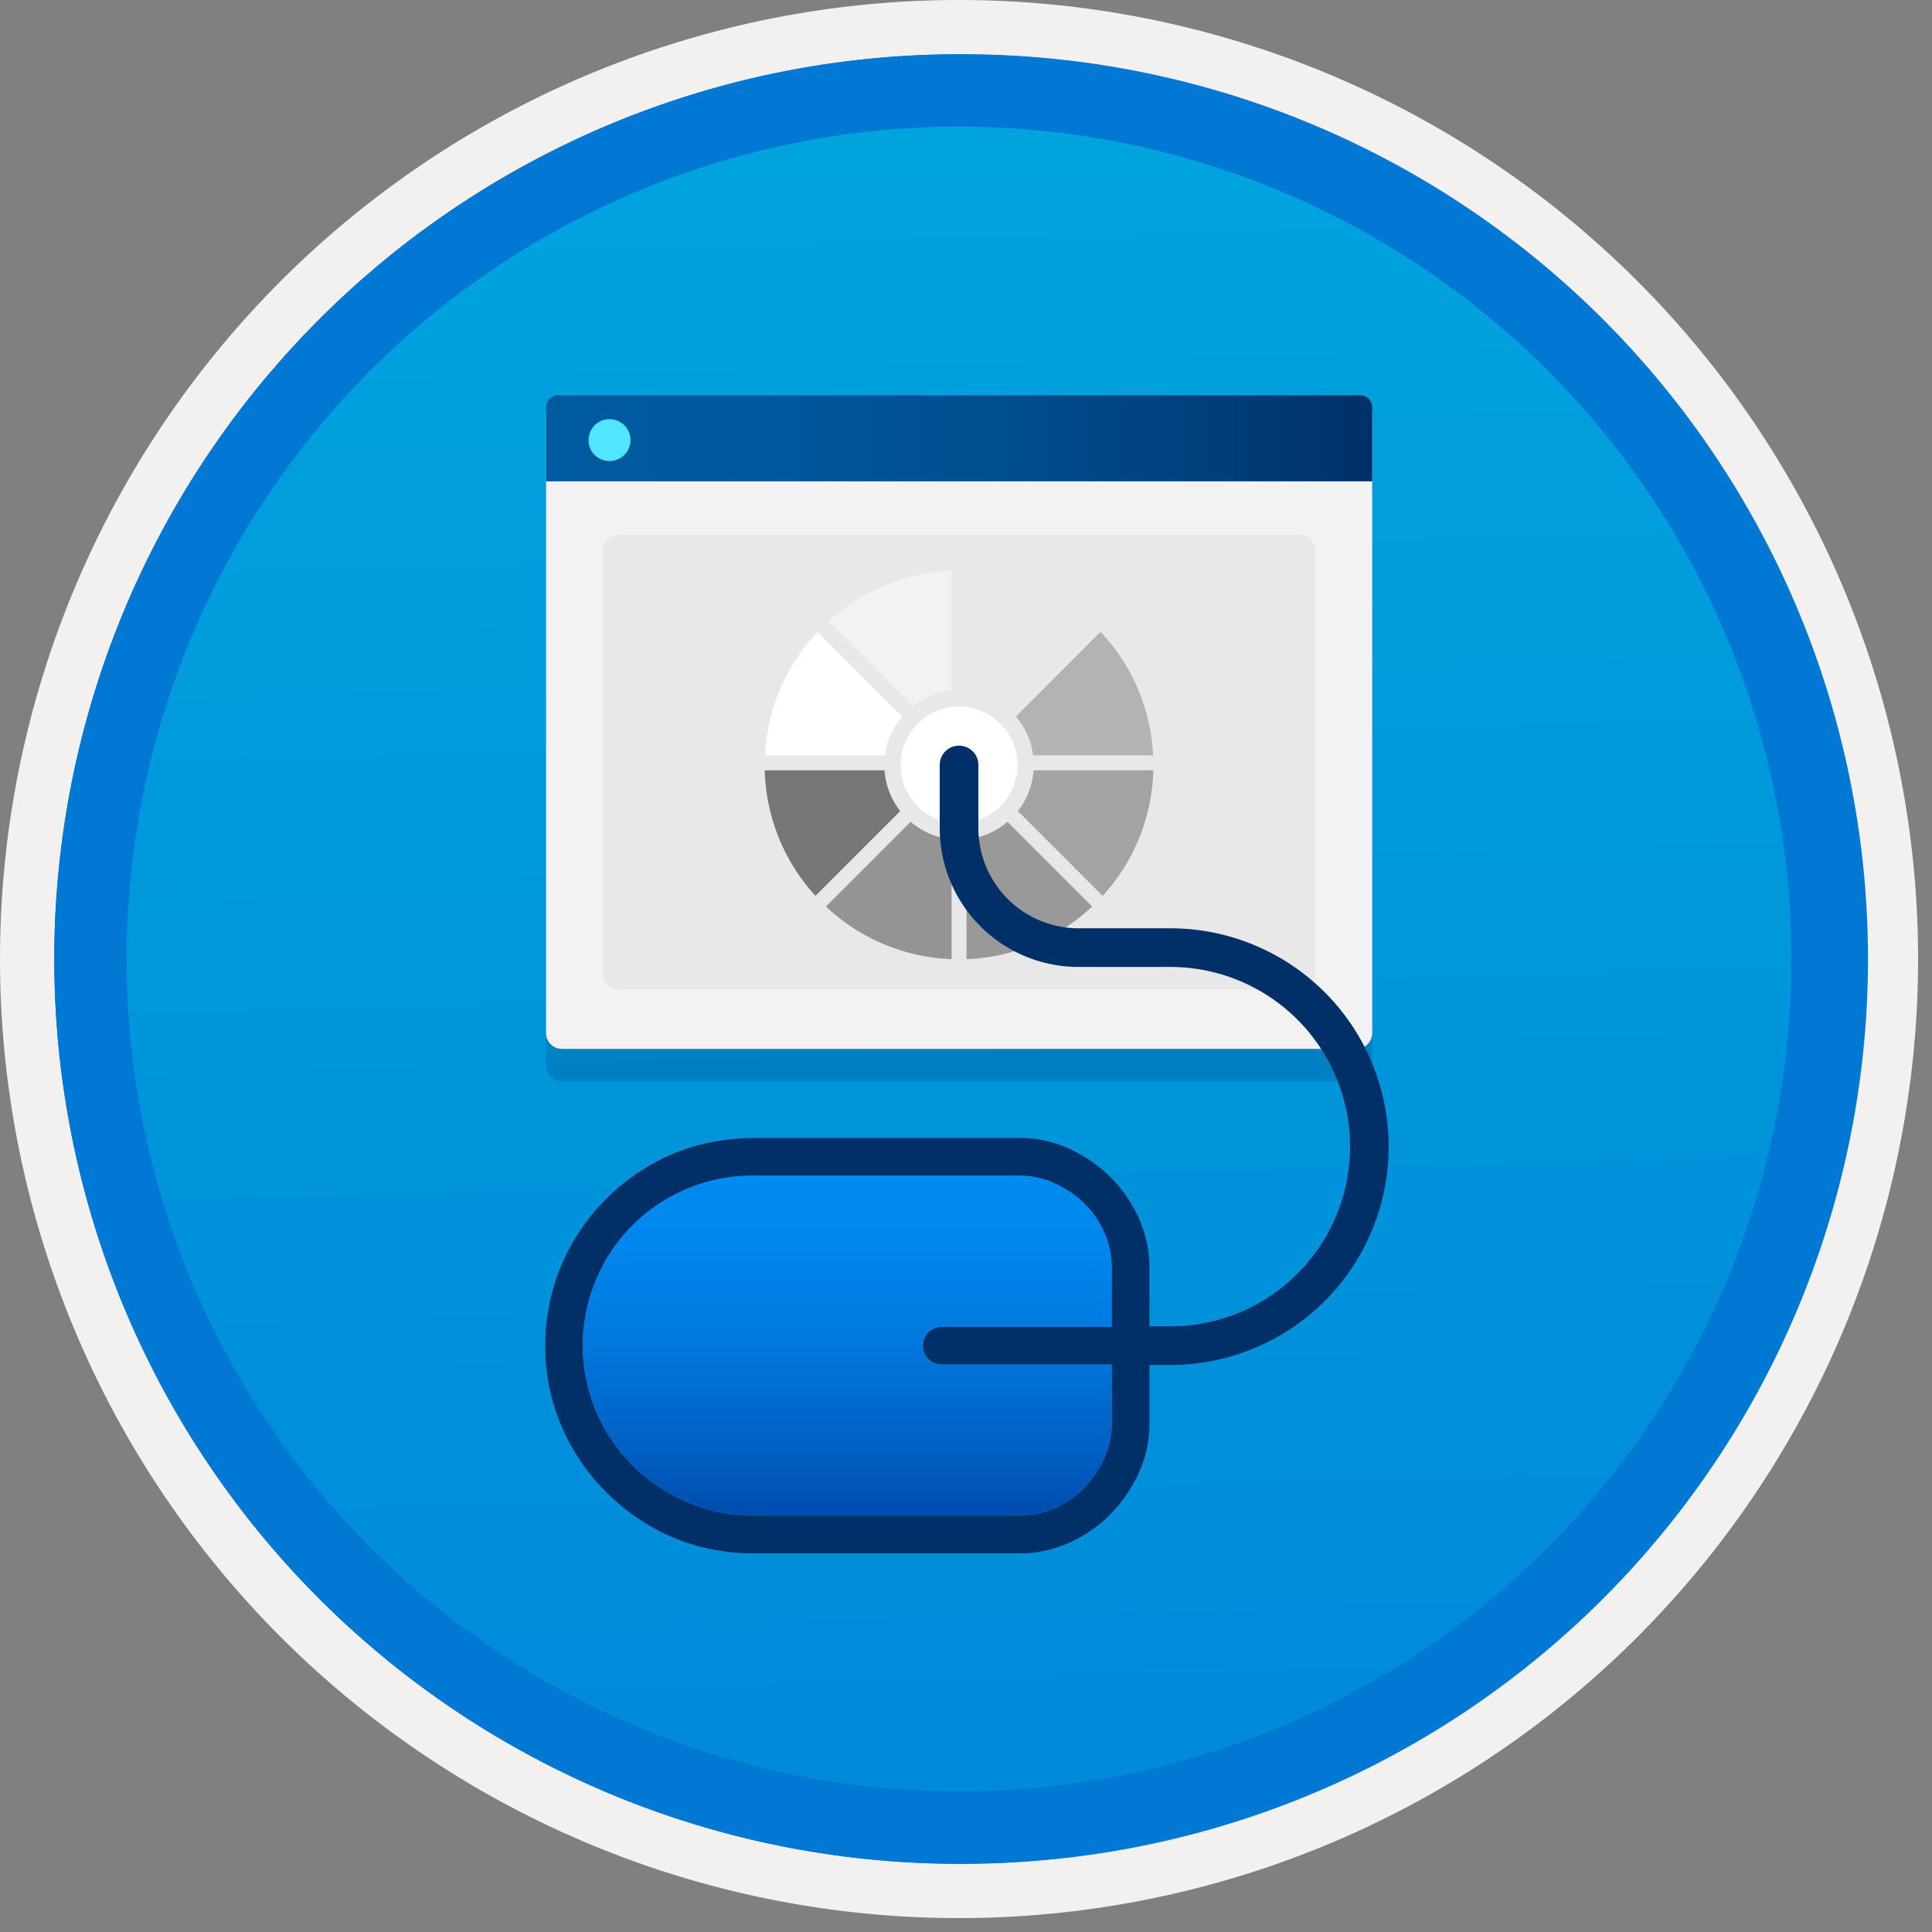 <svg width="100" height="100" fill="none" xmlns="http://www.w3.org/2000/svg"><rect width="100%" height="100%" fill="#808080" stroke="none"/><g clip-path="url(#a)"><path d="M49.64 96.45a46.81 46.81 0 1 1 0-93.62 46.81 46.81 0 0 1 0 93.62Z" fill="url(#b)"/><path fill-rule="evenodd" clip-rule="evenodd" d="M95.54 49.64a45.9 45.9 0 1 1-91.802 0 45.9 45.9 0 0 1 91.802 0ZM49.64 0a49.64 49.64 0 1 1 0 99.28 49.64 49.64 0 0 1 0-99.28Z" fill="#F2F1F0"/><path fill-rule="evenodd" clip-rule="evenodd" d="M92.73 49.64a43.09 43.09 0 1 1-86.18 0 43.09 43.09 0 0 1 86.18 0ZM49.64 2.81a46.83 46.83 0 1 1 0 93.66 46.83 46.83 0 0 1 0-93.66Z" fill="#0078D4"/><path fill-rule="evenodd" clip-rule="evenodd" d="M92.73 49.64a43.09 43.09 0 1 1-86.18 0 43.09 43.09 0 0 1 86.18 0ZM49.64 2.81a46.83 46.83 0 1 1 0 93.659 46.83 46.83 0 0 1 0-93.66Z" fill="#0078D4"/><path opacity=".2" d="M29.08 55.969h41.13a.818.818 0 0 0 .816-.816V23.041H28.264v32.112a.818.818 0 0 0 .816.816Z" fill="#003067"/><path d="M29.08 54.29h41.13a.818.818 0 0 0 .816-.816V21.362H28.264v32.112a.818.818 0 0 0 .816.816Z" fill="#F2F2F2"/><path d="M28.264 24.916h42.762v-3.833a.625.625 0 0 0-.625-.625H28.89a.625.625 0 0 0-.625.625v3.833Z" fill="url(#c)"/><path d="M31.554 23.863a1.084 1.084 0 1 0-1.088-1.08 1.074 1.074 0 0 0 1.088 1.08Z" fill="#50E6FF"/><path d="M67.236 27.675h-35.19a.84.84 0 0 0-.839.84V50.39c0 .464.376.84.84.84h35.189a.84.84 0 0 0 .84-.84V28.515a.84.84 0 0 0-.84-.84Z" fill="#E8E8E8"/><path d="M49.64 42.62a3.025 3.025 0 1 0 0-6.05 3.025 3.025 0 0 0 0 6.05Z" fill="#fff"/><path d="M47.253 36.552a3.841 3.841 0 0 1 2-.803v-6.205a10.017 10.017 0 0 0-6.387 2.62l4.387 4.388Z" fill="#F2F2F2"/><path d="M46.597 41.981a3.843 3.843 0 0 1-.815-2.11h-6.199a10.017 10.017 0 0 0 2.626 6.498l4.388-4.388Z" fill="#767676"/><path d="M45.805 39.098a3.846 3.846 0 0 1 .891-2.01l-4.382-4.382a10.02 10.02 0 0 0-2.72 6.392h6.21Z" fill="#fff"/><path d="M50.026 29.544v6.205c.73.07 1.424.35 2 .803l4.388-4.388a10.017 10.017 0 0 0-6.388-2.62Z" fill="#E8E8E8"/><path d="M52.147 42.539a3.845 3.845 0 0 1-2.121.902v6.205a10.02 10.02 0 0 0 6.503-2.725l-4.382-4.382Z" fill="#999"/><path d="M49.253 43.441a3.845 3.845 0 0 1-2.12-.903l-4.382 4.383a10.02 10.02 0 0 0 6.502 2.725v-6.205Z" fill="#949494"/><path d="M53.498 39.871a3.843 3.843 0 0 1-.815 2.11l4.388 4.388a10.017 10.017 0 0 0 2.626-6.498h-6.2Z" fill="#A3A3A3"/><path d="M52.584 37.088c.486.569.796 1.267.891 2.01h6.211a10.021 10.021 0 0 0-2.72-6.393l-4.383 4.383Z" fill="#B3B3B3"/><path d="M38.972 58.9h13.805a6.08 6.08 0 0 1 2.55.55 7.397 7.397 0 0 1 2.138 1.466 6.995 6.995 0 0 1 1.48 2.138c.365.806.553 1.681.55 2.566v8.063a6.08 6.08 0 0 1-.55 2.55 7.398 7.398 0 0 1-1.465 2.138 6.995 6.995 0 0 1-2.138 1.48 6.182 6.182 0 0 1-2.565.55H38.972a10.74 10.74 0 0 1-2.81-.366 10.244 10.244 0 0 1-2.55-1.069 11.323 11.323 0 0 1-2.199-1.695 10.766 10.766 0 0 1-1.74-2.245 10.492 10.492 0 0 1-1.451-5.375c-.006-1.905.5-3.778 1.466-5.42.466-.792 1.03-1.52 1.68-2.17a11.098 11.098 0 0 1 2.183-1.694 10.175 10.175 0 0 1 2.566-1.084 11.368 11.368 0 0 1 2.855-.382Zm0 19.547h13.79a4.514 4.514 0 0 0 1.832-.382 4.764 4.764 0 0 0 1.511-1.038 5.327 5.327 0 0 0 1.039-1.527c.263-.575.399-1.2.397-1.833V70.63h-8.796a.977.977 0 0 1 0-1.955h8.796v-3.039a4.514 4.514 0 0 0-.382-1.833 4.768 4.768 0 0 0-1.038-1.511 5.329 5.329 0 0 0-1.527-1.039 4.363 4.363 0 0 0-1.833-.397H38.972a8.629 8.629 0 0 0-3.436.688 8.75 8.75 0 0 0-4.673 4.672 8.767 8.767 0 0 0 1.894 9.651 9.06 9.06 0 0 0 2.794 1.879 8.709 8.709 0 0 0 3.421.702Z" fill="#003067"/><path d="M38.972 78.447h13.79a4.513 4.513 0 0 0 1.832-.382 4.765 4.765 0 0 0 1.511-1.038 5.331 5.331 0 0 0 1.039-1.527c.263-.575.399-1.2.397-1.833V70.63h-8.796a.977.977 0 0 1 0-1.955h8.796v-3.039a4.512 4.512 0 0 0-.382-1.833 4.763 4.763 0 0 0-1.038-1.511 5.328 5.328 0 0 0-1.527-1.039 4.365 4.365 0 0 0-1.833-.397h-13.79a8.628 8.628 0 0 0-3.435.688 8.75 8.75 0 0 0-4.673 4.672 8.766 8.766 0 0 0 1.894 9.651 9.06 9.06 0 0 0 2.794 1.879 8.709 8.709 0 0 0 3.42.702Z" fill="url(#d)"/><path d="M59.495 69.651h1.083a10.3 10.3 0 0 0 10.3-10.3v0a10.301 10.301 0 0 0-10.3-10.302h-4.75a6.188 6.188 0 0 1-6.188-6.188v-3.266" stroke="#003067" stroke-width="2" stroke-miterlimit="10" stroke-linecap="round"/></g><defs><linearGradient id="b" x1="47.87" y1="-15.153" x2="51.852" y2="130.615" gradientUnits="userSpaceOnUse"><stop stop-color="#00ABDE"/><stop offset="1" stop-color="#007ED8"/></linearGradient><linearGradient id="c" x1="28.264" y1="22.687" x2="71.026" y2="22.687" gradientUnits="userSpaceOnUse"><stop stop-color="#005BA1"/><stop offset=".26" stop-color="#00589D"/><stop offset=".53" stop-color="#004F90"/><stop offset=".8" stop-color="#003F7C"/><stop offset="1" stop-color="#003067"/></linearGradient><linearGradient id="d" x1="43.858" y1="78.447" x2="43.858" y2="60.855" gradientUnits="userSpaceOnUse"><stop stop-color="#004DAE"/><stop offset=".21" stop-color="#0061C4"/><stop offset=".51" stop-color="#0078DD"/><stop offset=".78" stop-color="#0086EC"/><stop offset="1" stop-color="#008BF1"/></linearGradient><clipPath id="a"><path fill="#fff" d="M0 0h99.28v99.28H0z"/></clipPath></defs></svg>